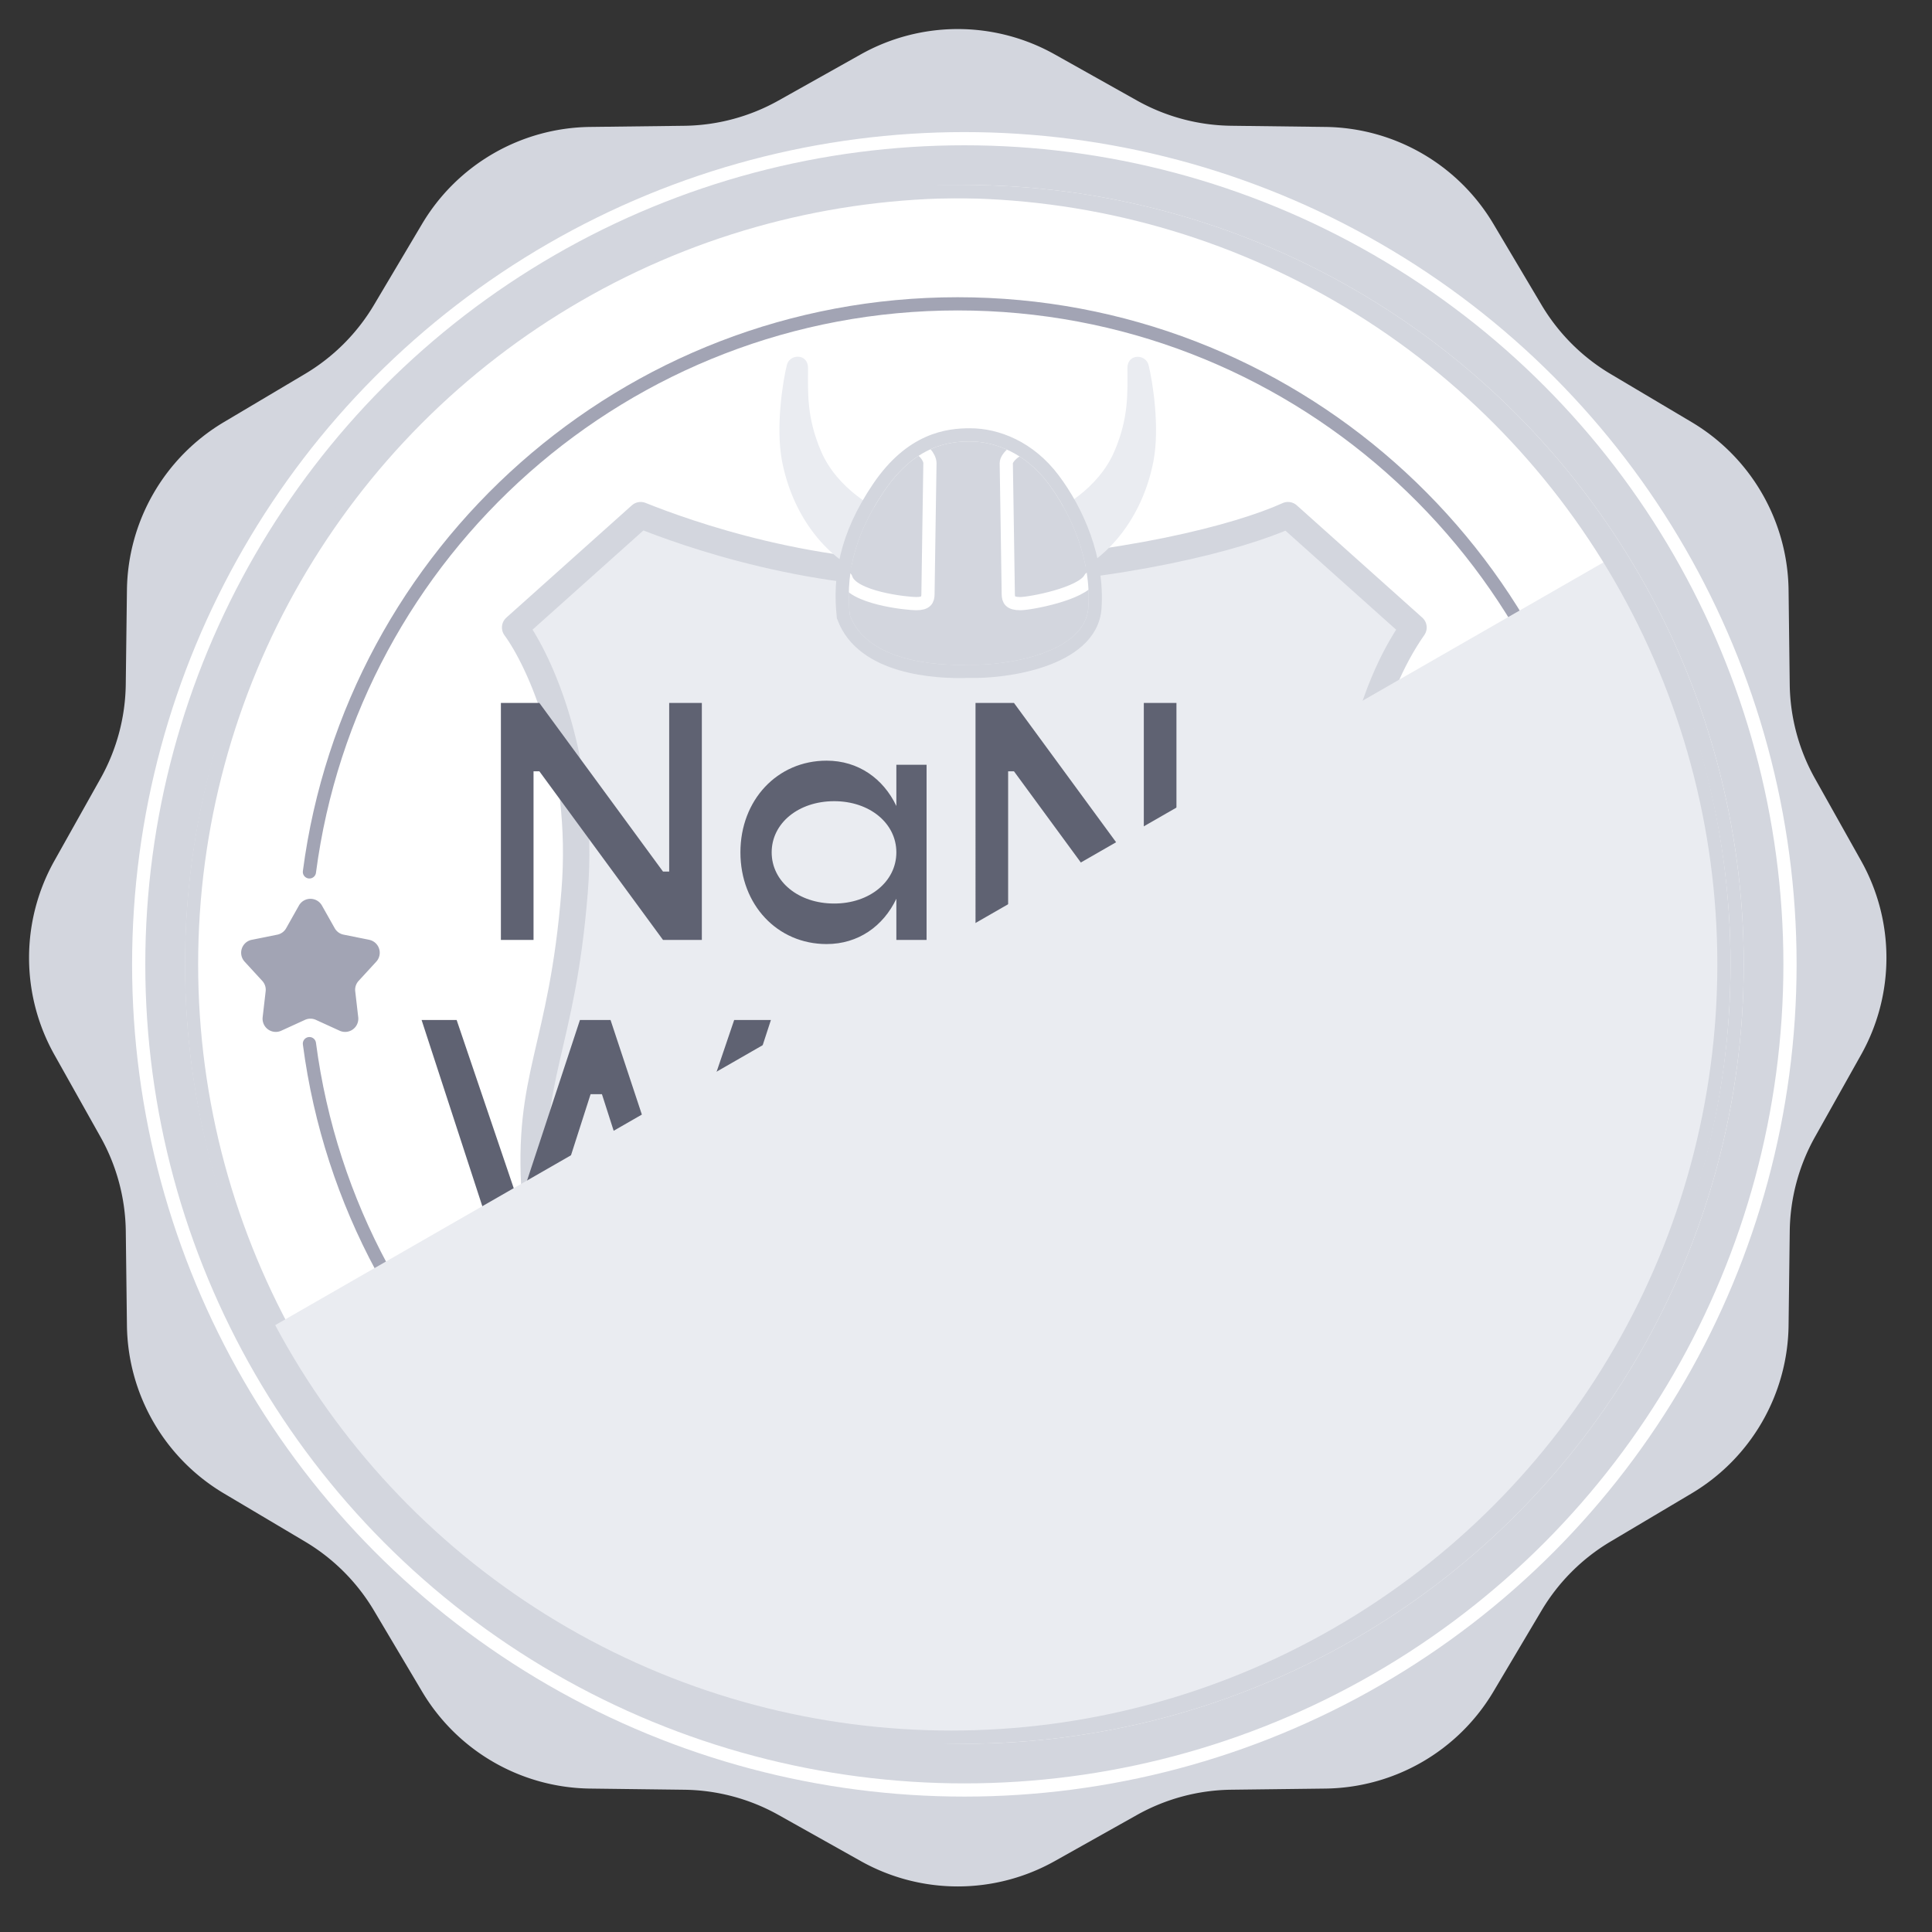 <svg viewBox="0 0 84 84" fill="none" xmlns="http://www.w3.org/2000/svg"><rect x="0" y="0" width="84" height="84" fill="#333333" stroke="none"/><path d="M37.426 2.364a8.62 8.62 0 0 1 8.43 0l3.571 2.003a8.6 8.6 0 0 0 4.108 1.101l4.095.051a8.62 8.62 0 0 1 7.3 4.215l2.091 3.52a8.6 8.6 0 0 0 3.007 3.008l3.52 2.09a8.62 8.62 0 0 1 4.216 7.301l.05 4.094a8.6 8.6 0 0 0 1.101 4.108l2.003 3.571a8.62 8.62 0 0 1 0 8.43l-2.003 3.571a8.6 8.6 0 0 0-1.1 4.108l-.051 4.095a8.62 8.62 0 0 1-4.215 7.3l-3.52 2.091a8.6 8.6 0 0 0-3.008 3.007l-2.09 3.52a8.62 8.62 0 0 1-7.301 4.216l-4.095.05a8.6 8.6 0 0 0-4.108 1.101l-3.57 2.003a8.62 8.62 0 0 1-8.43 0l-3.572-2.003a8.6 8.6 0 0 0-4.108-1.1l-4.094-.051a8.62 8.62 0 0 1-7.3-4.215l-2.091-3.52a8.6 8.6 0 0 0-3.008-3.008l-3.52-2.09a8.62 8.62 0 0 1-4.215-7.301l-.05-4.095a8.6 8.6 0 0 0-1.102-4.108l-2.003-3.57a8.62 8.62 0 0 1 0-8.43l2.003-3.572a8.6 8.6 0 0 0 1.101-4.108l.051-4.094a8.62 8.62 0 0 1 4.215-7.3l3.52-2.091a8.6 8.6 0 0 0 3.008-3.008l2.09-3.52a8.62 8.62 0 0 1 7.301-4.215l4.094-.05a8.6 8.6 0 0 0 4.108-1.102z" fill="#D3D6DE"/><circle cx="41.928" cy="41.928" r="33.887" fill="#fff"/><circle cx="41.928" cy="41.928" r="35.898" stroke="#fff" stroke-width=".574"/><path d="M13.453 37.909C15.28 23.97 27.204 13.21 41.64 13.21S68 23.97 69.829 37.908m-56.376 7.467C15.28 59.313 27.204 70.073 41.64 70.073S68 59.313 69.829 45.375" stroke="#A2A4B4" stroke-width=".574" stroke-linecap="round"/><path d="M12.997 39.371a.574.574 0 0 1 1 0l.556.986a.57.57 0 0 0 .387.28l1.11.224a.574.574 0 0 1 .308.952l-.765.833a.57.57 0 0 0-.148.455l.13 1.124a.574.574 0 0 1-.81.588l-1.029-.47a.57.57 0 0 0-.478 0l-1.028.47a.574.574 0 0 1-.81-.588l.13-1.124a.57.57 0 0 0-.148-.455l-.765-.833a.574.574 0 0 1 .309-.952l1.109-.223a.57.57 0 0 0 .387-.281zm56.288 0a.574.574 0 0 1 1 0l.556.986a.57.57 0 0 0 .387.28l1.109.224a.574.574 0 0 1 .31.952l-.767.833a.57.57 0 0 0-.147.455l.13 1.124a.574.574 0 0 1-.81.588l-1.029-.47a.57.57 0 0 0-.478 0l-1.029.47a.574.574 0 0 1-.81-.588l.13-1.124a.57.57 0 0 0-.147-.455l-.766-.833a.574.574 0 0 1 .31-.952l1.109-.223a.57.57 0 0 0 .386-.281z" fill="#A2A4B4"/><path d="M55.882 22.4c-1.865.76-4.836 2.584-13.955 2.584v43.217s.65-.787 1.313-1.174c.829-.484 1.731-.929 3.661-1.59 2.625-.897 4.788-.236 8.428-2.762 3.385-2.35 5.043-6.149 5.32-8.843.276-2.694.276-5.941-.968-9.533-1.243-3.593-1.174-8.083-.967-10.363.166-1.824 1.82-5.135 2.625-6.563zm-28.025 0c1.865.76 4.951 2.584 14.07 2.584V68.18s-.765-.765-1.428-1.152c-.83-.484-1.732-.929-3.662-1.59-2.625-.897-4.787-.236-8.428-2.762-3.385-2.35-5.043-6.149-5.32-8.843-.276-2.694-.276-5.941.968-9.533 1.243-3.593 1.174-8.083.967-10.363-.166-1.824-1.82-5.135-2.625-6.563z" fill="#EAECF1"/><path d="m22.398 27.282 5.457-4.883c1.915.766 7.64 2.853 14.072 2.585 6.892-.287 11.966-1.627 14.072-2.585l5.457 4.883c-2.01 2.871-2.68 6.892-2.872 9.764-.26 3.899.43 5.17 1.148 8.041s1.724 9.19-.861 13.21c-3.139 4.883-6.893 5.744-10.052 6.606-2.527.689-4.882 1.436-6.892 3.446-2.297-2.297-3.06-2.666-7.754-3.733-6.318-1.436-10.38-5.17-10.913-12.637-.373-5.227 1.172-6.318 1.723-13.21.46-5.744-1.532-10.051-2.585-11.487" stroke="#D3D6DE" stroke-width="1.149" stroke-linecap="round" stroke-linejoin="round"/><path d="M48.453 19.62c-.707 1.65-2.357 2.518-3.11 2.871.302.523.918 1.725 1.018 2.574 2.05-.849 3.374-2.84 3.79-5.02.282-1.485-.039-3.475-.213-4.172-.124-.495-.92-.506-.92.13 0 1.06.072 2.133-.565 3.618m-12.756-.005c.707 1.65 2.357 2.517 3.111 2.87-.303.523-.919 1.726-1.018 2.574-2.05-.848-3.374-2.84-3.79-5.02-.282-1.485.038-3.475.212-4.172.124-.494.92-.506.92.13 0 1.06-.071 2.133.565 3.618" fill="#EAECF1"/><path d="M38.443 21.351c-1.41 2.074-1.66 3.816-1.494 5.393.73 1.99 3.706 2.212 5.144 2.157 1.659.055 5.093-.498 5.226-2.49.138-2.073-.747-4.064-1.742-5.392-.995-1.327-2.323-1.825-3.401-1.825-.917 0-2.38.166-3.733 2.157" fill="#D3D6DE"/><path d="M39.838 19.528c.255-.085.594.353.594.608 0 .254-.085 5.26-.085 5.685 0 .268-.084.424-.509.424-.424 0-2.801-.254-3.056-1.103m7.732-5.614c-.26-.085-.763.353-.763.608 0 .254.087 5.26.087 5.685 0 .268.087.424.521.424s2.695-.424 3.042-1.103" stroke="#fff" stroke-width=".574" stroke-linecap="round"/><path d="m36.664 26.774.003.035.013.033c.41 1.122 1.444 1.715 2.495 2.023 1.05.308 2.183.35 2.918.323.858.027 2.162-.1 3.28-.493 1.1-.387 2.154-1.081 2.233-2.264.144-2.163-.776-4.22-1.8-5.584-1.05-1.402-2.464-1.94-3.63-1.94-.477 0-1.118.043-1.82.357-.704.315-1.448.892-2.151 1.926-1.45 2.132-1.714 3.943-1.541 5.584Z" stroke="#D3D6DE" stroke-width=".574" stroke-linecap="round"/><circle cx="41.928" cy="41.928" r="33.6" stroke="#D3D6DE" stroke-width=".574"/><path d="M21.778 40.867V30.563h1.673l5.376 7.332h.268v-7.332h1.42v10.304h-1.688l-5.376-7.332h-.254v7.332zm17.194-7.616h1.314v7.616h-1.314v-1.792c-.568 1.195-1.658 1.971-3.032 1.971-2.15 0-3.748-1.717-3.748-3.987s1.598-3.987 3.748-3.987c1.374 0 2.464.776 3.032 1.971zm-2.703 6.033c1.538 0 2.703-.956 2.703-2.225s-1.165-2.225-2.703-2.225c-1.553 0-2.718.956-2.718 2.225s1.165 2.225 2.718 2.225m6.145 1.583V30.563h1.672l5.376 7.332h.269v-7.332h1.419v10.304h-1.688l-5.376-7.332h-.254v7.332zm14.46.18c-2.33 0-4.076-1.718-4.076-3.988s1.747-3.987 4.076-3.987c2.315 0 4.077 1.717 4.077 3.987s-1.762 3.987-4.077 3.987m0-1.763c1.553 0 2.703-.956 2.703-2.225s-1.15-2.225-2.703-2.225-2.703.956-2.703 2.225 1.15 2.225 2.703 2.225M21.69 54.651l-3.36-10.304h1.524l2.539 7.482h.358l2.464-7.482h1.33l2.478 7.482h.358l2.54-7.482h1.597l-3.36 10.304h-1.717l-2.27-7.078h-.493l-2.27 7.078zm13.722-5.69c.568-1.254 1.598-2.045 2.897-2.045v2.15c-1.851 0-2.897.792-2.897 2.15v3.435h-1.329v-7.616h1.33zm4.987-3.225c-.657 0-1.135-.418-1.135-.97 0-.553.478-.986 1.135-.986.642 0 1.12.433 1.12.985 0 .553-.478.971-1.12.971m-.672 8.915v-7.616h1.329v7.616zm3.43 0V44.347h2.106l2.986 5.615h.344l2.972-5.615h2.195v10.304h-1.434v-7.57h-.328l-2.793 5.51h-1.493l-2.793-5.51h-.343v7.57zm16.313.18c-2.33 0-4.077-1.718-4.077-3.988s1.747-3.987 4.077-3.987c2.315 0 4.077 1.718 4.077 3.987s-1.762 3.988-4.077 3.988m0-1.763c1.553 0 2.703-.955 2.703-2.225 0-1.269-1.15-2.225-2.703-2.225s-2.703.956-2.703 2.225 1.15 2.225 2.703 2.225m-25.254 8.665h2.267v.98H32.76v-.755l2.252-2.13c.297-.274.619-.644.619-.998 0-.418-.41-.724-1.005-.724-.603 0-1.038.306-1.038.732h-.796c0-1.013.788-1.769 1.825-1.769 1.03 0 1.81.732 1.81 1.713 0 .651-.37 1.11-.764 1.504zm5.152 1.077c-1.27 0-2.163-1.174-2.163-2.87s.893-2.871 2.163-2.871 2.163 1.174 2.163 2.87-.892 2.871-2.163 2.871m0-1.005c.804 0 1.367-.764 1.367-1.865 0-1.102-.563-1.866-1.367-1.866-.796 0-1.367.764-1.367 1.866 0 1.101.571 1.865 1.367 1.865m4.31-.072h2.268v.98h-3.724v-.755l2.252-2.13c.298-.274.62-.644.62-.998 0-.418-.411-.724-1.006-.724-.603 0-1.037.306-1.037.732h-.796c0-1.013.788-1.769 1.825-1.769 1.03 0 1.81.732 1.81 1.713 0 .651-.37 1.11-.765 1.504zm7.01-1.086v.957h-.69v1.11h-.765v-1.11h-2.75v-.748l2.332-3.69h1.182v3.481zm-3.272 0h1.817v-2.63h-.072z" fill="#5F6272"/><path d="M58.01 70.934c16.415-9.477 21.54-30.728 11.775-46.523l-58.01 33.313c9.674 16.757 30.028 22.568 46.236 13.21" fill="#EAECF1" style="mix-blend-mode:multiply"/><circle cx="41.354" cy="41.928" r="33.6" stroke="#D3D6DE" stroke-width=".574"/></svg>
